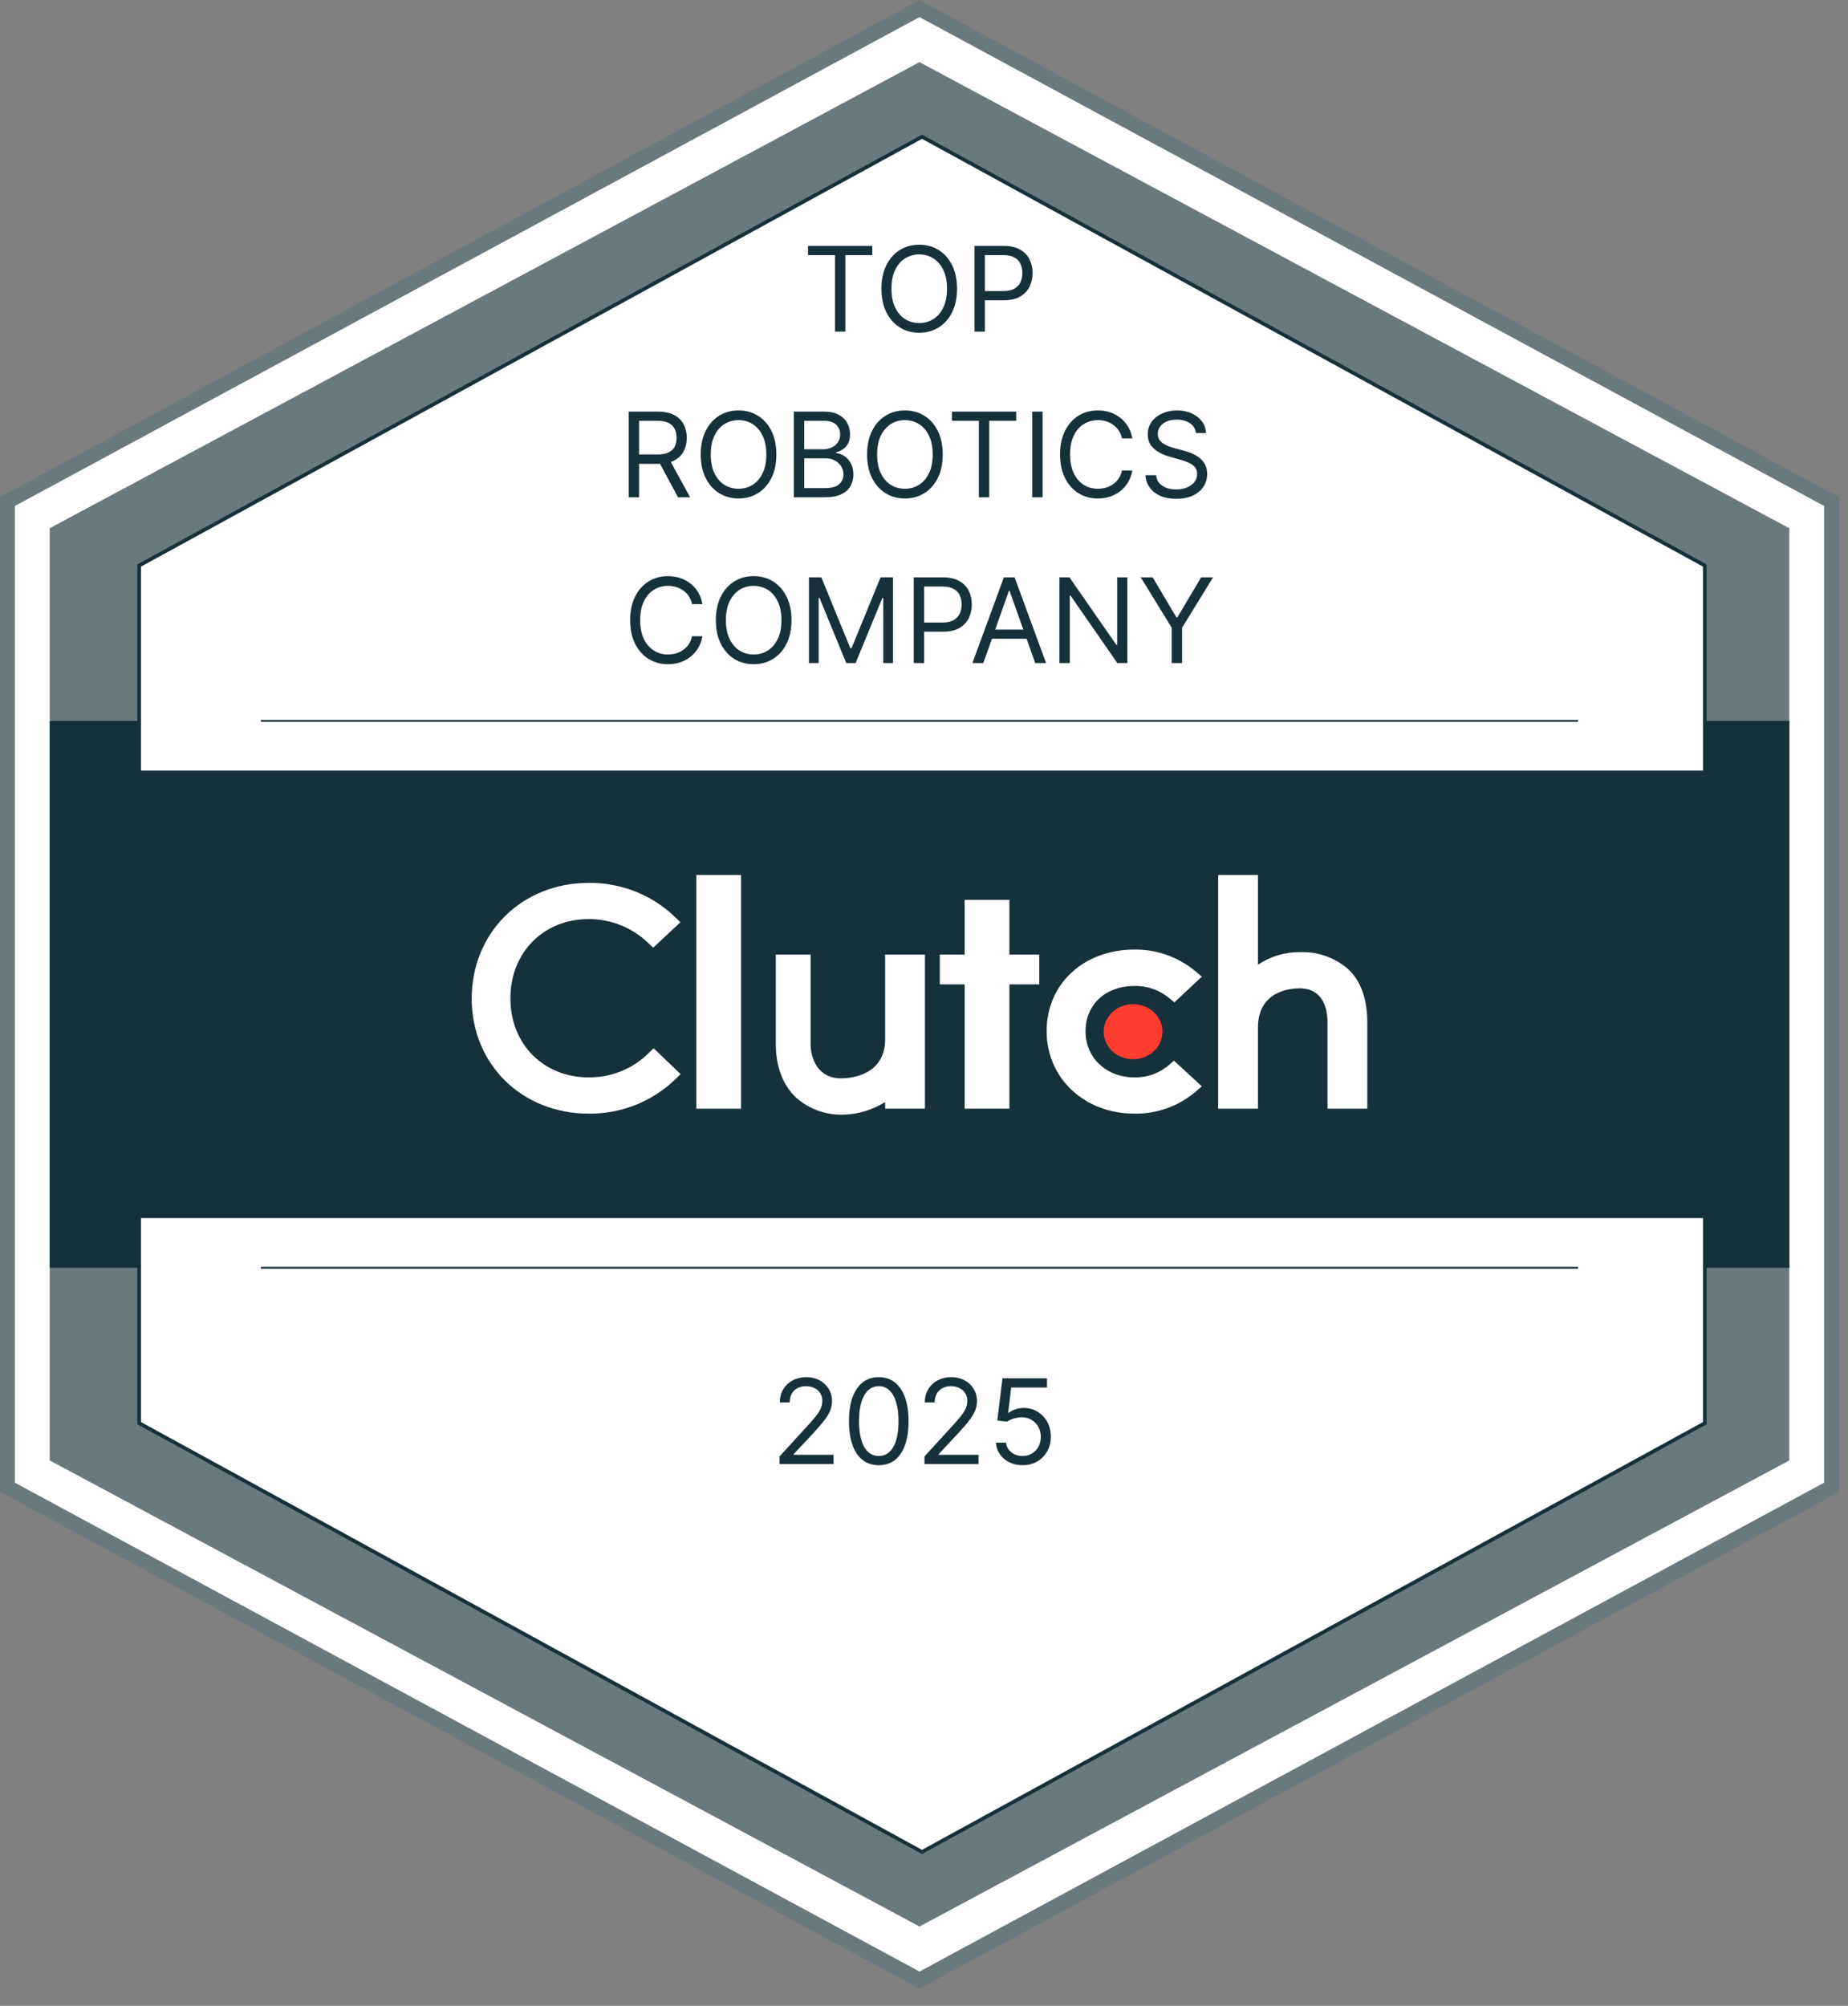 <svg width="94" height="102" viewBox="0 0 94 102" fill="none" xmlns="http://www.w3.org/2000/svg">
<rect x="0" y="0" width="94" height="102" fill="#808080" stroke="none"/>
<g clip-path="url(#clip0_6619_9531)">
<path d="M93.29 25.499V75.628L46.898 100.693L0.506 75.628V25.499L46.898 0.435L93.29 25.499Z" fill="white"/>
<path d="M46.771 101.127L46.594 101.031L0 75.858V25.282L0.199 25.176L46.771 0L46.948 0.096L93.543 25.282V75.871L46.771 101.127ZM0.758 75.398L46.771 100.257L92.784 75.398V25.729L46.771 0.87L0.758 25.729V75.398Z" fill="#6A797D"/>
<path d="M91.015 26.862V74.265L46.771 97.967L2.528 74.265V26.862L46.771 3.16L91.015 26.862Z" fill="#6A797D"/>
<path d="M91.015 36.659H2.528V64.469H91.015V36.659Z" fill="#17313B"/>
<path d="M86.717 28.758V72.37L46.898 94.175L7.079 72.37V28.758L46.898 6.953L86.717 28.758Z" fill="white" stroke="#17313B" stroke-width="0.187" stroke-miterlimit="10"/>
<path d="M89.751 39.187H3.792V61.94H89.751V39.187Z" fill="#17313B"/>
<path d="M13.273 64.469H80.27" stroke="#17313B" stroke-width="0.094" stroke-miterlimit="10"/>
<path d="M13.273 36.659H80.27" stroke="#17313B" stroke-width="0.094" stroke-miterlimit="10"/>
<path d="M37.693 44.496H35.417V56.379H37.693V44.496Z" fill="white"/>
<path d="M45.024 52.839C45.024 54.689 43.272 54.836 42.782 54.836C41.553 54.836 41.232 53.754 41.232 53.102V48.541H39.462V53.092C39.462 54.24 39.824 55.187 40.496 55.818C41.158 56.402 42.017 56.712 42.901 56.682C43.653 56.663 44.387 56.441 45.024 56.039V56.378H47.047V48.541H45.024V52.839Z" fill="white"/>
<path d="M51.345 45.76H49.069V48.541H47.805V50.058H49.069V56.378H51.345V50.058H52.861V48.541H51.345V45.76Z" fill="white"/>
<path d="M59.412 54.199C58.934 54.59 58.334 54.799 57.716 54.788C56.275 54.788 55.217 53.8 55.217 52.442C55.217 51.084 56.229 50.138 57.716 50.138C58.336 50.127 58.939 50.332 59.425 50.717L59.738 50.97L61.133 49.665L60.784 49.372C59.918 48.658 58.825 48.273 57.703 48.288C55.116 48.288 53.238 50.035 53.238 52.434C53.238 54.833 55.162 56.631 57.703 56.631C58.831 56.649 59.928 56.26 60.794 55.536L61.13 55.24L59.715 53.936L59.411 54.199H59.412Z" fill="white"/>
<path d="M68.572 49.279C67.898 48.696 67.029 48.388 66.137 48.417C65.371 48.407 64.621 48.631 63.986 49.059V44.496H61.963V56.379H63.986V52.258C63.986 50.407 65.611 50.258 66.102 50.258C67.33 50.258 67.525 51.342 67.525 51.995V56.379H69.548V52.005C69.548 50.857 69.254 49.911 68.572 49.279Z" fill="white"/>
<path d="M57.635 53.863C58.46 53.863 59.13 53.236 59.13 52.462C59.13 51.689 58.46 51.062 57.635 51.062C56.81 51.062 56.141 51.689 56.141 52.462C56.141 53.236 56.81 53.863 57.635 53.863Z" fill="#FF3D2E"/>
<path d="M32.922 53.62C32.118 54.38 31.05 54.8 29.943 54.787C27.638 54.787 25.962 53.093 25.962 50.767C25.962 48.442 27.638 46.737 29.943 46.737C31.043 46.732 32.105 47.147 32.911 47.896L33.225 48.192L34.608 46.898L34.305 46.602C33.128 45.488 31.563 44.878 29.943 44.897C26.548 44.897 23.994 47.426 23.994 50.778C23.994 54.13 26.558 56.631 29.943 56.631C31.569 56.65 33.138 56.034 34.317 54.915L34.62 54.622L33.248 53.307L32.922 53.621V53.62Z" fill="white"/>
<path d="M41.102 12.972V12.504H44.371V12.972H43.001V16.862H42.473V12.972H41.102ZM48.681 14.683C48.681 15.142 48.599 15.54 48.432 15.874C48.267 16.209 48.039 16.467 47.749 16.649C47.46 16.831 47.129 16.921 46.758 16.921C46.386 16.921 46.055 16.831 45.766 16.649C45.477 16.467 45.249 16.209 45.083 15.874C44.917 15.54 44.834 15.142 44.834 14.683C44.834 14.223 44.917 13.826 45.083 13.491C45.249 13.156 45.477 12.898 45.766 12.716C46.055 12.535 46.386 12.444 46.758 12.444C47.129 12.444 47.46 12.535 47.749 12.716C48.039 12.898 48.267 13.156 48.432 13.491C48.599 13.826 48.681 14.223 48.681 14.683ZM48.171 14.683C48.171 14.305 48.108 13.987 47.981 13.727C47.856 13.467 47.687 13.271 47.473 13.138C47.26 13.004 47.022 12.938 46.758 12.938C46.494 12.938 46.255 13.004 46.041 13.138C45.828 13.271 45.658 13.467 45.532 13.727C45.407 13.987 45.345 14.305 45.345 14.683C45.345 15.06 45.407 15.379 45.532 15.638C45.658 15.898 45.828 16.094 46.041 16.228C46.255 16.361 46.494 16.428 46.758 16.428C47.022 16.428 47.26 16.361 47.473 16.228C47.687 16.094 47.856 15.898 47.981 15.638C48.108 15.379 48.171 15.06 48.171 14.683ZM49.569 16.862V12.504H51.042C51.383 12.504 51.663 12.565 51.88 12.689C52.099 12.811 52.26 12.976 52.365 13.184C52.47 13.393 52.523 13.626 52.523 13.883C52.523 14.139 52.47 14.373 52.365 14.583C52.262 14.793 52.101 14.96 51.884 15.085C51.667 15.208 51.389 15.27 51.05 15.27H49.995V14.802H51.033C51.267 14.802 51.455 14.761 51.597 14.681C51.739 14.6 51.842 14.49 51.906 14.353C51.971 14.214 52.004 14.057 52.004 13.883C52.004 13.708 51.971 13.552 51.906 13.414C51.842 13.277 51.738 13.169 51.595 13.091C51.452 13.011 51.261 12.972 51.025 12.972H50.097V16.862H49.569Z" fill="#17313B"/>
<path d="M31.98 25.289V20.931H33.453C33.793 20.931 34.072 20.989 34.291 21.105C34.51 21.22 34.671 21.378 34.776 21.58C34.881 21.781 34.934 22.01 34.934 22.267C34.934 22.524 34.881 22.752 34.776 22.95C34.671 23.149 34.51 23.305 34.293 23.419C34.076 23.53 33.799 23.587 33.461 23.587H32.269V23.11H33.444C33.677 23.11 33.864 23.076 34.006 23.008C34.149 22.94 34.253 22.843 34.317 22.718C34.382 22.592 34.414 22.442 34.414 22.267C34.414 22.093 34.382 21.94 34.317 21.81C34.251 21.679 34.147 21.578 34.004 21.507C33.86 21.435 33.671 21.399 33.435 21.399H32.508V25.289H31.98ZM34.031 23.331L35.104 25.289H34.491L33.435 23.331H34.031ZM39.49 23.11C39.49 23.57 39.407 23.967 39.242 24.302C39.075 24.636 38.848 24.895 38.558 25.076C38.269 25.258 37.938 25.349 37.567 25.349C37.195 25.349 36.864 25.258 36.575 25.076C36.286 24.895 36.058 24.636 35.892 24.302C35.726 23.967 35.643 23.57 35.643 23.11C35.643 22.65 35.726 22.253 35.892 21.918C36.058 21.583 36.286 21.325 36.575 21.143C36.864 20.962 37.195 20.871 37.567 20.871C37.938 20.871 38.269 20.962 38.558 21.143C38.848 21.325 39.075 21.583 39.242 21.918C39.407 22.253 39.49 22.65 39.49 23.11ZM38.98 23.11C38.98 22.733 38.917 22.414 38.79 22.154C38.666 21.895 38.496 21.698 38.282 21.565C38.069 21.431 37.831 21.365 37.567 21.365C37.303 21.365 37.064 21.431 36.849 21.565C36.637 21.698 36.467 21.895 36.341 22.154C36.216 22.414 36.154 22.733 36.154 23.11C36.154 23.487 36.216 23.806 36.341 24.065C36.467 24.325 36.637 24.521 36.849 24.655C37.064 24.788 37.303 24.855 37.567 24.855C37.831 24.855 38.069 24.788 38.282 24.655C38.496 24.521 38.666 24.325 38.79 24.065C38.917 23.806 38.98 23.487 38.98 23.11ZM40.378 25.289V20.931H41.902C42.205 20.931 42.456 20.983 42.653 21.088C42.85 21.192 42.997 21.331 43.093 21.507C43.19 21.682 43.238 21.876 43.238 22.088C43.238 22.276 43.205 22.43 43.138 22.552C43.073 22.674 42.986 22.771 42.878 22.842C42.772 22.913 42.656 22.965 42.532 22.999V23.042C42.665 23.05 42.799 23.097 42.934 23.182C43.069 23.267 43.181 23.389 43.272 23.548C43.363 23.707 43.408 23.901 43.408 24.131C43.408 24.35 43.359 24.546 43.259 24.721C43.16 24.895 43.003 25.034 42.789 25.136C42.575 25.238 42.296 25.289 41.953 25.289H40.378ZM40.906 24.821H41.953C42.297 24.821 42.542 24.754 42.687 24.621C42.833 24.486 42.906 24.323 42.906 24.131C42.906 23.984 42.868 23.848 42.793 23.723C42.718 23.596 42.611 23.496 42.472 23.421C42.333 23.344 42.168 23.306 41.978 23.306H40.906V24.821ZM40.906 22.846H41.885C42.044 22.846 42.187 22.815 42.315 22.752C42.444 22.69 42.546 22.602 42.621 22.488C42.698 22.375 42.736 22.242 42.736 22.088C42.736 21.897 42.669 21.734 42.536 21.601C42.403 21.466 42.191 21.399 41.902 21.399H40.906V22.846ZM47.953 23.11C47.953 23.57 47.87 23.967 47.704 24.302C47.538 24.636 47.31 24.895 47.021 25.076C46.731 25.258 46.401 25.349 46.029 25.349C45.657 25.349 45.327 25.258 45.037 25.076C44.748 24.895 44.52 24.636 44.354 24.302C44.188 23.967 44.105 23.57 44.105 23.11C44.105 22.65 44.188 22.253 44.354 21.918C44.52 21.583 44.748 21.325 45.037 21.143C45.327 20.962 45.657 20.871 46.029 20.871C46.401 20.871 46.731 20.962 47.021 21.143C47.31 21.325 47.538 21.583 47.704 21.918C47.87 22.253 47.953 22.65 47.953 23.11ZM47.442 23.11C47.442 22.733 47.379 22.414 47.253 22.154C47.128 21.895 46.958 21.698 46.744 21.565C46.531 21.431 46.293 21.365 46.029 21.365C45.765 21.365 45.526 21.431 45.312 21.565C45.099 21.698 44.93 21.895 44.803 22.154C44.678 22.414 44.616 22.733 44.616 23.11C44.616 23.487 44.678 23.806 44.803 24.065C44.93 24.325 45.099 24.521 45.312 24.655C45.526 24.788 45.765 24.855 46.029 24.855C46.293 24.855 46.531 24.788 46.744 24.655C46.958 24.521 47.128 24.325 47.253 24.065C47.379 23.806 47.442 23.487 47.442 23.11ZM48.42 21.399V20.931H51.689V21.399H50.319V25.289H49.791V21.399H48.42ZM53.032 20.931V25.289H52.504V20.931H53.032ZM57.597 22.293H57.069C57.038 22.141 56.983 22.008 56.905 21.893C56.829 21.778 56.735 21.681 56.624 21.603C56.515 21.524 56.394 21.464 56.261 21.424C56.127 21.385 55.988 21.365 55.843 21.365C55.58 21.365 55.34 21.431 55.126 21.565C54.913 21.698 54.744 21.895 54.618 22.154C54.493 22.414 54.43 22.733 54.43 23.11C54.43 23.487 54.493 23.806 54.618 24.065C54.744 24.325 54.913 24.521 55.126 24.655C55.34 24.788 55.58 24.855 55.843 24.855C55.988 24.855 56.127 24.835 56.261 24.795C56.394 24.756 56.515 24.697 56.624 24.619C56.735 24.539 56.829 24.442 56.905 24.327C56.983 24.211 57.038 24.078 57.069 23.927H57.597C57.557 24.15 57.485 24.349 57.38 24.525C57.275 24.701 57.144 24.851 56.988 24.974C56.832 25.096 56.657 25.189 56.463 25.253C56.27 25.317 56.063 25.349 55.843 25.349C55.472 25.349 55.141 25.258 54.852 25.076C54.562 24.895 54.334 24.636 54.169 24.302C54.003 23.967 53.92 23.57 53.92 23.11C53.92 22.65 54.003 22.253 54.169 21.918C54.334 21.583 54.562 21.325 54.852 21.143C55.141 20.962 55.472 20.871 55.843 20.871C56.063 20.871 56.27 20.903 56.463 20.967C56.657 21.031 56.832 21.124 56.988 21.248C57.144 21.37 57.275 21.519 57.38 21.695C57.485 21.869 57.557 22.069 57.597 22.293ZM60.833 22.02C60.808 21.805 60.704 21.637 60.523 21.518C60.341 21.399 60.118 21.339 59.854 21.339C59.661 21.339 59.492 21.37 59.348 21.433C59.205 21.495 59.092 21.581 59.012 21.69C58.932 21.8 58.892 21.924 58.892 22.063C58.892 22.179 58.92 22.279 58.975 22.363C59.032 22.445 59.105 22.514 59.193 22.569C59.28 22.623 59.373 22.668 59.469 22.703C59.566 22.738 59.654 22.765 59.735 22.786L60.178 22.906C60.291 22.935 60.417 22.977 60.557 23.029C60.697 23.081 60.831 23.153 60.959 23.244C61.088 23.333 61.194 23.448 61.278 23.589C61.362 23.729 61.404 23.901 61.404 24.106C61.404 24.341 61.342 24.554 61.218 24.744C61.096 24.934 60.918 25.085 60.682 25.198C60.448 25.31 60.164 25.366 59.829 25.366C59.517 25.366 59.246 25.315 59.018 25.215C58.791 25.114 58.612 24.973 58.482 24.793C58.353 24.613 58.279 24.404 58.263 24.165H58.807C58.822 24.33 58.877 24.466 58.973 24.574C59.071 24.68 59.195 24.76 59.343 24.812C59.494 24.863 59.656 24.889 59.829 24.889C60.03 24.889 60.211 24.856 60.371 24.791C60.532 24.724 60.659 24.632 60.752 24.514C60.846 24.395 60.893 24.256 60.893 24.097C60.893 23.953 60.852 23.835 60.772 23.744C60.691 23.653 60.584 23.579 60.452 23.523C60.32 23.466 60.178 23.416 60.025 23.374L59.488 23.221C59.148 23.123 58.878 22.983 58.68 22.801C58.481 22.62 58.382 22.382 58.382 22.088C58.382 21.844 58.448 21.632 58.58 21.45C58.713 21.267 58.892 21.125 59.116 21.024C59.341 20.922 59.593 20.871 59.871 20.871C60.152 20.871 60.402 20.922 60.62 21.022C60.839 21.122 61.012 21.258 61.14 21.431C61.269 21.604 61.337 21.8 61.344 22.02H60.833Z" fill="#17313B"/>
<path d="M35.73 30.72H35.202C35.171 30.568 35.116 30.435 35.038 30.32C34.962 30.205 34.868 30.108 34.757 30.03C34.648 29.951 34.527 29.891 34.393 29.852C34.26 29.812 34.121 29.792 33.976 29.792C33.712 29.792 33.473 29.859 33.259 29.992C33.046 30.125 32.877 30.322 32.75 30.582C32.626 30.841 32.563 31.16 32.563 31.537C32.563 31.915 32.626 32.233 32.75 32.493C32.877 32.752 33.046 32.949 33.259 33.082C33.473 33.215 33.712 33.282 33.976 33.282C34.121 33.282 34.26 33.262 34.393 33.223C34.527 33.183 34.648 33.124 34.757 33.046C34.868 32.967 34.962 32.869 35.038 32.754C35.116 32.638 35.171 32.505 35.202 32.354H35.73C35.69 32.577 35.618 32.776 35.513 32.952C35.408 33.128 35.277 33.278 35.121 33.401C34.965 33.523 34.79 33.616 34.595 33.68C34.403 33.744 34.196 33.776 33.976 33.776C33.604 33.776 33.274 33.685 32.984 33.504C32.695 33.322 32.467 33.064 32.301 32.729C32.135 32.394 32.052 31.997 32.052 31.537C32.052 31.078 32.135 30.68 32.301 30.345C32.467 30.011 32.695 29.752 32.984 29.571C33.274 29.389 33.604 29.298 33.976 29.298C34.196 29.298 34.403 29.33 34.595 29.394C34.79 29.458 34.965 29.552 35.121 29.675C35.277 29.797 35.408 29.946 35.513 30.122C35.618 30.297 35.69 30.496 35.73 30.72ZM40.26 31.537C40.26 31.997 40.177 32.394 40.011 32.729C39.845 33.064 39.617 33.322 39.328 33.504C39.038 33.685 38.708 33.776 38.336 33.776C37.964 33.776 37.634 33.685 37.344 33.504C37.055 33.322 36.827 33.064 36.661 32.729C36.495 32.394 36.412 31.997 36.412 31.537C36.412 31.078 36.495 30.68 36.661 30.345C36.827 30.011 37.055 29.752 37.344 29.571C37.634 29.389 37.964 29.298 38.336 29.298C38.708 29.298 39.038 29.389 39.328 29.571C39.617 29.752 39.845 30.011 40.011 30.345C40.177 30.68 40.26 31.078 40.26 31.537ZM39.749 31.537C39.749 31.16 39.686 30.841 39.56 30.582C39.435 30.322 39.265 30.125 39.051 29.992C38.838 29.859 38.6 29.792 38.336 29.792C38.072 29.792 37.833 29.859 37.619 29.992C37.406 30.125 37.237 30.322 37.11 30.582C36.986 30.841 36.923 31.16 36.923 31.537C36.923 31.915 36.986 32.233 37.11 32.493C37.237 32.752 37.406 32.949 37.619 33.082C37.833 33.215 38.072 33.282 38.336 33.282C38.6 33.282 38.838 33.215 39.051 33.082C39.265 32.949 39.435 32.752 39.56 32.493C39.686 32.233 39.749 31.915 39.749 31.537ZM41.147 29.358H41.777L43.258 32.976H43.309L44.791 29.358H45.42V33.716H44.927V30.405H44.884L43.522 33.716H43.046L41.684 30.405H41.641V33.716H41.147V29.358ZM46.479 33.716V29.358H47.951C48.293 29.358 48.573 29.42 48.79 29.543C49.008 29.665 49.17 29.83 49.275 30.039C49.38 30.247 49.432 30.48 49.432 30.737C49.432 30.994 49.38 31.227 49.275 31.437C49.172 31.647 49.011 31.814 48.794 31.939C48.577 32.063 48.299 32.124 47.96 32.124H46.904V31.656H47.943C48.177 31.656 48.365 31.616 48.507 31.535C48.649 31.454 48.752 31.345 48.815 31.207C48.881 31.068 48.913 30.912 48.913 30.737C48.913 30.562 48.881 30.406 48.815 30.269C48.752 30.131 48.648 30.023 48.505 29.945C48.361 29.866 48.171 29.826 47.934 29.826H47.007V33.716H46.479ZM50.017 33.716H49.463L51.064 29.358H51.608L53.209 33.716H52.656L51.353 30.047H51.319L50.017 33.716ZM50.221 32.014H52.451V32.482H50.221V32.014ZM57.344 29.358V33.716H56.833L54.458 30.294H54.416V33.716H53.888V29.358H54.398L56.782 32.788H56.825V29.358H57.344ZM58.025 29.358H58.63L59.838 31.392H59.889L61.098 29.358H61.703L60.128 31.92V33.716H59.6V31.92L58.025 29.358Z" fill="#17313B"/>
<path d="M39.649 74.448V74.065L41.088 72.49C41.257 72.306 41.396 72.146 41.505 72.009C41.614 71.872 41.695 71.743 41.748 71.622C41.801 71.5 41.828 71.372 41.828 71.239C41.828 71.086 41.791 70.953 41.718 70.841C41.645 70.729 41.546 70.642 41.42 70.582C41.294 70.52 41.152 70.49 40.994 70.49C40.827 70.49 40.681 70.525 40.556 70.594C40.432 70.662 40.337 70.758 40.268 70.882C40.202 71.005 40.168 71.15 40.168 71.316H39.666C39.666 71.06 39.725 70.836 39.843 70.643C39.961 70.45 40.121 70.3 40.324 70.192C40.528 70.084 40.757 70.03 41.011 70.03C41.267 70.03 41.493 70.084 41.69 70.192C41.887 70.3 42.042 70.445 42.154 70.628C42.266 70.811 42.322 71.015 42.322 71.239C42.322 71.399 42.293 71.556 42.235 71.709C42.178 71.861 42.079 72.031 41.937 72.218C41.796 72.404 41.601 72.631 41.352 72.899L40.373 73.946V73.98H42.399V74.448H39.649ZM44.699 74.508C44.379 74.508 44.105 74.421 43.88 74.246C43.654 74.07 43.482 73.816 43.363 73.482C43.243 73.147 43.184 72.743 43.184 72.269C43.184 71.798 43.243 71.396 43.363 71.062C43.483 70.728 43.656 70.472 43.882 70.296C44.109 70.119 44.381 70.03 44.699 70.03C45.017 70.03 45.289 70.119 45.514 70.296C45.741 70.472 45.914 70.728 46.033 71.062C46.154 71.396 46.214 71.798 46.214 72.269C46.214 72.743 46.155 73.147 46.036 73.482C45.916 73.816 45.744 74.07 45.519 74.246C45.293 74.421 45.02 74.508 44.699 74.508ZM44.699 74.04C45.017 74.04 45.264 73.886 45.44 73.58C45.616 73.273 45.704 72.837 45.704 72.269C45.704 71.892 45.663 71.57 45.582 71.305C45.503 71.04 45.388 70.838 45.237 70.698C45.089 70.559 44.909 70.49 44.699 70.49C44.384 70.49 44.138 70.645 43.961 70.956C43.783 71.265 43.695 71.703 43.695 72.269C43.695 72.647 43.734 72.967 43.814 73.231C43.893 73.495 44.008 73.696 44.157 73.833C44.307 73.971 44.488 74.04 44.699 74.04ZM47.023 74.448V74.065L48.462 72.49C48.63 72.306 48.77 72.146 48.879 72.009C48.988 71.872 49.069 71.743 49.121 71.622C49.175 71.5 49.202 71.372 49.202 71.239C49.202 71.086 49.165 70.953 49.092 70.841C49.019 70.729 48.92 70.642 48.794 70.582C48.667 70.52 48.526 70.49 48.368 70.49C48.201 70.49 48.054 70.525 47.93 70.594C47.806 70.662 47.71 70.758 47.642 70.882C47.576 71.005 47.542 71.15 47.542 71.316H47.04C47.04 71.06 47.099 70.836 47.217 70.643C47.334 70.45 47.495 70.3 47.698 70.192C47.902 70.084 48.131 70.03 48.385 70.03C48.64 70.03 48.867 70.084 49.064 70.192C49.261 70.3 49.416 70.445 49.528 70.628C49.64 70.811 49.696 71.015 49.696 71.239C49.696 71.399 49.667 71.556 49.609 71.709C49.552 71.861 49.453 72.031 49.311 72.218C49.17 72.404 48.975 72.631 48.725 72.899L47.747 73.946V73.98H49.773V74.448H47.023ZM52.013 74.508C51.764 74.508 51.539 74.458 51.339 74.359C51.139 74.26 50.978 74.123 50.858 73.95C50.737 73.777 50.671 73.58 50.66 73.359H51.171C51.191 73.556 51.28 73.719 51.439 73.848C51.599 73.976 51.791 74.04 52.013 74.04C52.192 74.04 52.351 73.998 52.49 73.914C52.631 73.83 52.74 73.716 52.82 73.569C52.901 73.422 52.941 73.255 52.941 73.069C52.941 72.879 52.899 72.71 52.816 72.561C52.733 72.41 52.62 72.292 52.475 72.205C52.331 72.119 52.165 72.075 51.979 72.073C51.846 72.072 51.709 72.092 51.569 72.135C51.428 72.176 51.313 72.229 51.222 72.295L50.728 72.235L50.992 70.09H53.256V70.558H51.435L51.281 71.843H51.307C51.396 71.772 51.508 71.714 51.643 71.667C51.778 71.62 51.918 71.597 52.065 71.597C52.331 71.597 52.569 71.66 52.777 71.788C52.987 71.914 53.152 72.088 53.271 72.307C53.392 72.527 53.452 72.778 53.452 73.061C53.452 73.339 53.39 73.587 53.265 73.806C53.141 74.023 52.971 74.194 52.754 74.321C52.537 74.445 52.29 74.508 52.013 74.508Z" fill="#17313B"/>
</g>
<defs>
<clipPath id="clip0_6619_9531">
<rect width="93.543" height="101.127" fill="white"/>
</clipPath>
</defs>
</svg>
